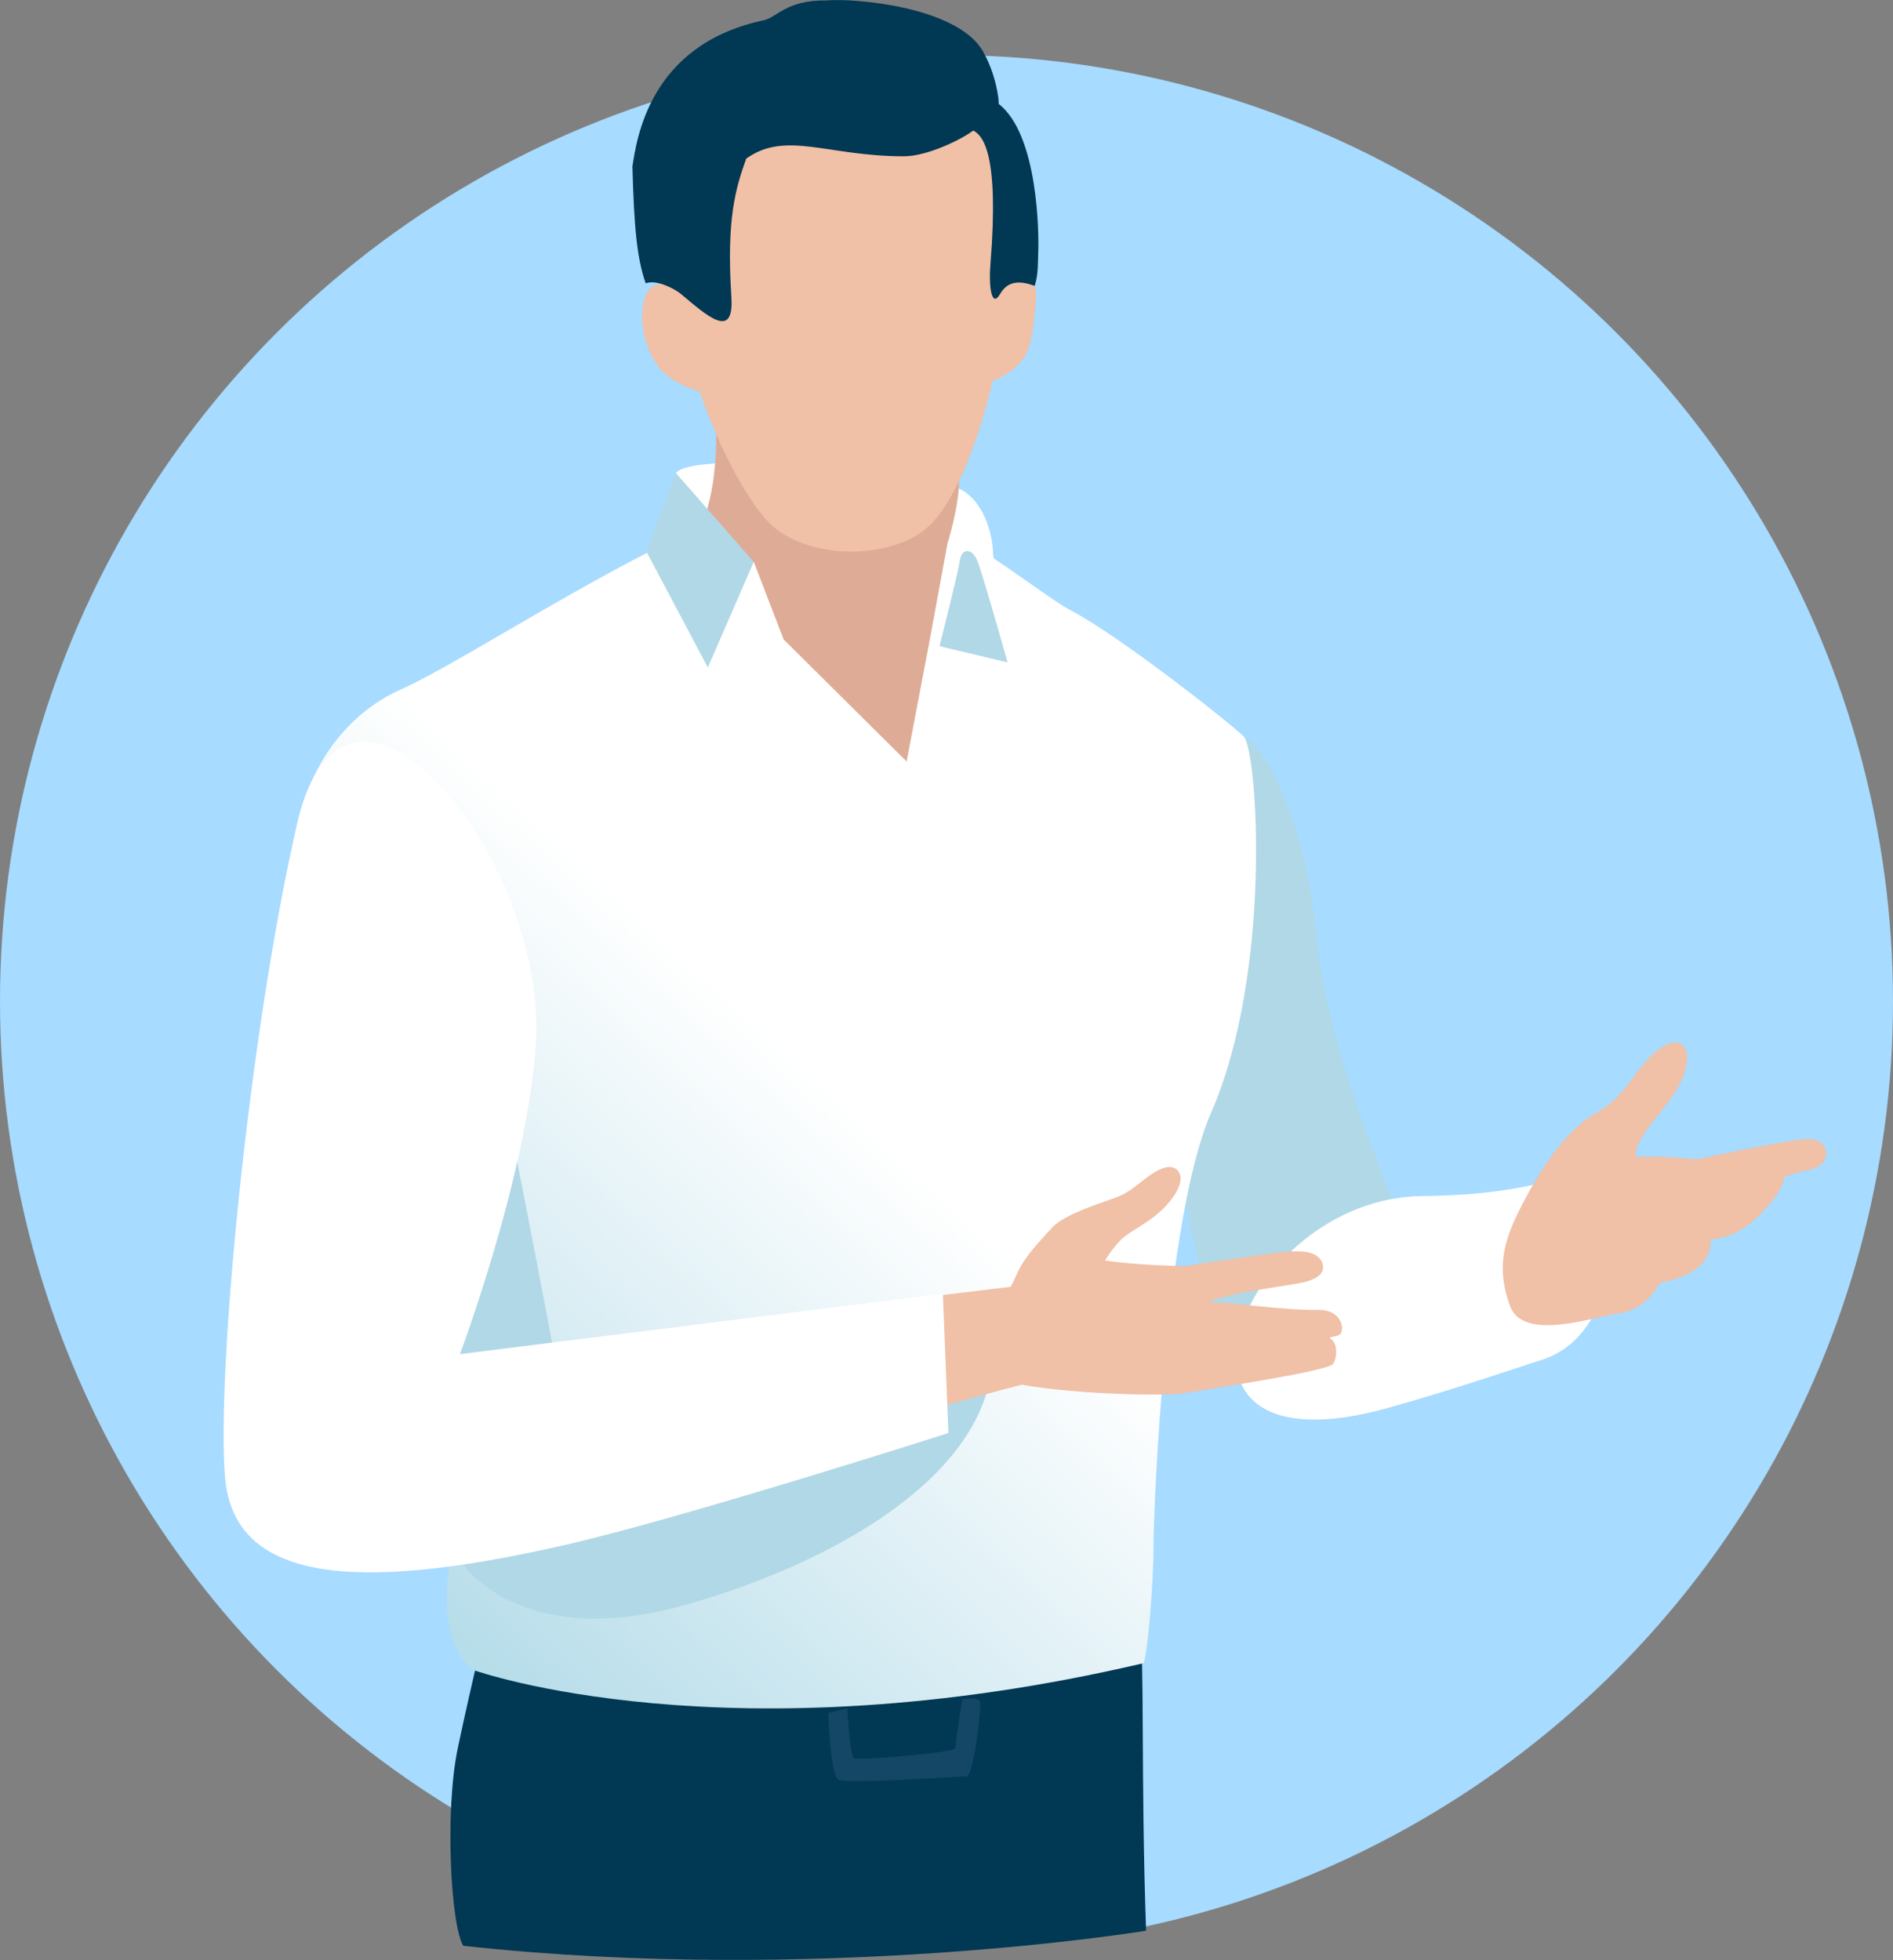 <svg viewBox="0 0 225 233.01" xmlns="http://www.w3.org/2000/svg" xmlns:xlink="http://www.w3.org/1999/xlink"><rect x="0" y="0" width="225" height="233.01" fill="#808080" stroke="none"/><linearGradient id="a" gradientUnits="userSpaceOnUse" x1="29.02" x2="99.64" y1="206.54" y2="130.18"><stop offset="0" stop-color="#9fd2e3"/><stop offset="1" stop-color="#fff"/></linearGradient><circle cx="112.5" cy="119.04" fill="#a7dbff" r="112.5"/><path d="m55.07 231.33c-1.48-2.35-2.24-15.99-.65-23.54 1.7-8.09 3.76-16.36 3.76-16.36s17.04-6.83 41.27-8.44c24.23-1.62 35.42 4.45 36 9.29.62 5.16.13 18.9.77 37.25 0 0-39.07 6.42-81.14 1.79z" fill="#013853"/><path d="m170.57 156.68c-4.98-15.22-12.55-29.76-14.17-45.95s-8.7-27.73-11.13-21.66-5.29 40.6-5.29 45.86 3.14 21.19 7.8 29.69 26.12 2.2 22.8-7.94z" fill="#b1d8e6"/><path d="m56.4 198.59s-4.56-2.38-2.97-12.66c1.49-9.57 5.18-39.77-.08-61.64-5.26-21.86-16.02-24.54-16.98-26.77-1.03-2.39 2.68-11.73 11.18-15.51s30.36-18.72 44.67-22.77 29.5 10.42 35.17 13.39 18.82 13.31 20.44 14.93 3.47 27.94-3.91 44.8c-5.41 12.37-6.81 46.75-6.81 51.34s-.68 12.57-1.17 14.02c-49.43 11.58-79.54.86-79.54.86z" fill="url(#a)"/><path d="m98.43 203.63s.27 7.42 1.21 7.96 14.44-.4 15.25-.4 1.75-7.96 1.62-8.77-2.16-.4-2.16-.4-.81 5.26-.81 5.8-11.47 1.48-12.01 1.21-.81-5.94-.81-5.94z" fill="#144665"/><path d="m80.58 67.71s-.46-7.58-.26-11.48c2.61-2.99 30.93.28 33.96 2 3.04 1.72 3.75 6.04 3.75 7.56 0 1.06 2.4 8.59 2.9 12.05.22 1.49-1.18.91-1.18.91l-11.73-2.82-8.96-7.9-18.49-.31z" fill="#fff"/><path d="m83.83 38.04s2.73 13.62.3 22.19c-1.95 6.86 5.47 6.58 5.47 6.58l3.54 9.21 14.62 14.51 2.64-13.88 2.22-12.05s1.46-4.62 1.36-7.66-1.92-20.71-1.92-20.71l-28.23 1.8z" fill="#deac96"/><path d="m84.13 79.35 5.46-12.55-9.26-10.57-3.49 9.36z" fill="#b1d8e6"/><path d="m54.39 159.8.56 26.05s6.83 10.56 26.67 4.9c16.55-4.72 32.57-13.77 35.78-25.64 1.02-3.76-50.42 1.68-50.42 1.68s-5.64-29.97-7.26-37.26-6.99-9.38-6.99-9.38l1.65 39.64z" fill="#b1d8e6"/><path d="m186.72 139.91c-2.17.15-6.58 2.18-17.65 2.28-21.66.2-34.79 33.85-3.91 25.14 8.38-2.36 15.87-4.98 17.96-5.62 11.02-3.39 9.33-22.21 3.61-21.81z" fill="#fff"/><path d="m116.13 66.58c.61 1.42 3.63 12.17 3.63 12.17l-8.09-1.93s2.23-8.82 2.43-10.24 1.42-1.42 2.02 0z" fill="#b1d8e6"/><path d="m131.34 149.85s.81-1.39 1.92-2.49 3.68-2.09 5.57-4.28c1.37-1.58 1.95-3.17 1.08-4s-2.36-.06-3.82 1.08c-1.61 1.25-2.11 1.67-3.44 2.2-1.25.5-6.05 1.9-7.59 3.57-1.53 1.67-3.33 3.59-4.09 5.3-.62 1.4-.84 1.75-.84 1.75l-17.31 2.09s-2.34 11.55-2.47 15.23c1.89-.29 15.32-4.23 21.07-5.68 7.86 1.33 18.1 1.28 19.35 1.01 1.57-.33 17.16-2.57 17.7-3.51.68-1.19.25-2.7-.24-2.88-.29-.11 0-.3 0-.3s.99-.09 1.16-.45c.46-.97-.31-2.87-2.83-2.77-3.35.12-11.24-.98-11.71-.84-.31.09-1.26-.13-.85-.28.58-.22 1.58-.42 2.43-.66.85-.25 6.38-1.13 7.77-1.35s3.51-.83 2.98-2.4-2.71-1.46-4.09-1.4c-1.38.07-11.52 1.61-12.05 1.71-5.37 0-9.71-.65-9.71-.65z" fill="#f0c0a7"/><path d="m112.08 153.8-57.41 7.18s7.98-21.23 9.02-36.82c1.48-22.24-22.61-51.36-28.36-26.32-5.81 25.33-9.6 65.25-8.59 77.71 1.01 12.47 15.22 13.87 40.28 8.15 14.09-3.21 45.71-13.34 45.71-13.34l-.66-16.57z" fill="#fff"/><path d="m117.99 45.26s-2.98 13.72-8.11 17.74c-4.74 3.71-14.89 3.56-19.04-1.48-4.64-5.62-7.68-14.97-7.68-14.97s-3.55-.91-5.1-3.24c-2.13-3.2-2.01-6.84-1.2-8.44 1-2 3.93-.84 3.93-.84s-7.61-17.58 3.43-25.48c11.05-7.9 28.66-3.21 33.16 7.11s1.66 17.69 1.66 17.69 4.48-1.75 4.1 2.27c-.2 2.07-.36 4.78-1.12 6.34-1.16 2.36-4.02 3.3-4.02 3.3z" fill="#f0c0a7"/><path d="m122.98 33.98c-1.48-.52-3.1-.79-4.11.97-1.02 1.76-1.36-.93-1.15-3.52 1.07-13.23-.91-15.32-2.04-15.91-1.48 1.11-5.5 3.06-8.25 3.06-9.09 0-14.01-3.08-18.73.27-1.27 3.54-2.37 7.16-1.77 16.47.33 5.15-2.83 2.28-5.97-.35-.79-.66-2.92-1.77-4.21-1.29-1.02-2.85-1.39-6.58-1.58-13.89.49-3.14 1.95-14.37 15.35-17.32 1.85-.27 2.73-2.48 7.73-2.42 3.31-.29 15.56.75 18.58 6.05 1.56 2.73 1.93 5.81 1.87 6.25 4.69 3.64 4.8 15.39 4.7 17.71-.04.99.03 2.56-.42 3.93z" fill="#013853"/><path d="m194.41 137.53c3.56-.16 7.24.31 7.24.31s10.39-2.28 13.14-2.43 3.11 3 .43 3.62-2.81.75-3.22.96c.21 1.27-3.12 5.52-6.13 6.75-.96.39-1.81.48-2.55.69.23 4.23-6.01 5.07-6.01 5.07s-1.59 3.16-4.68 3.59c-3.09.42-11.59 3.5-13.16-.85s-.85-7.45 1.14-11.42 5.24-9.36 9.05-11.47c3.81-2.1 4.53-5.28 7.4-7.51s4.43-.06 2.84 3.51-5.52 6.37-5.5 9.19z" fill="#f0c0a7"/></svg>